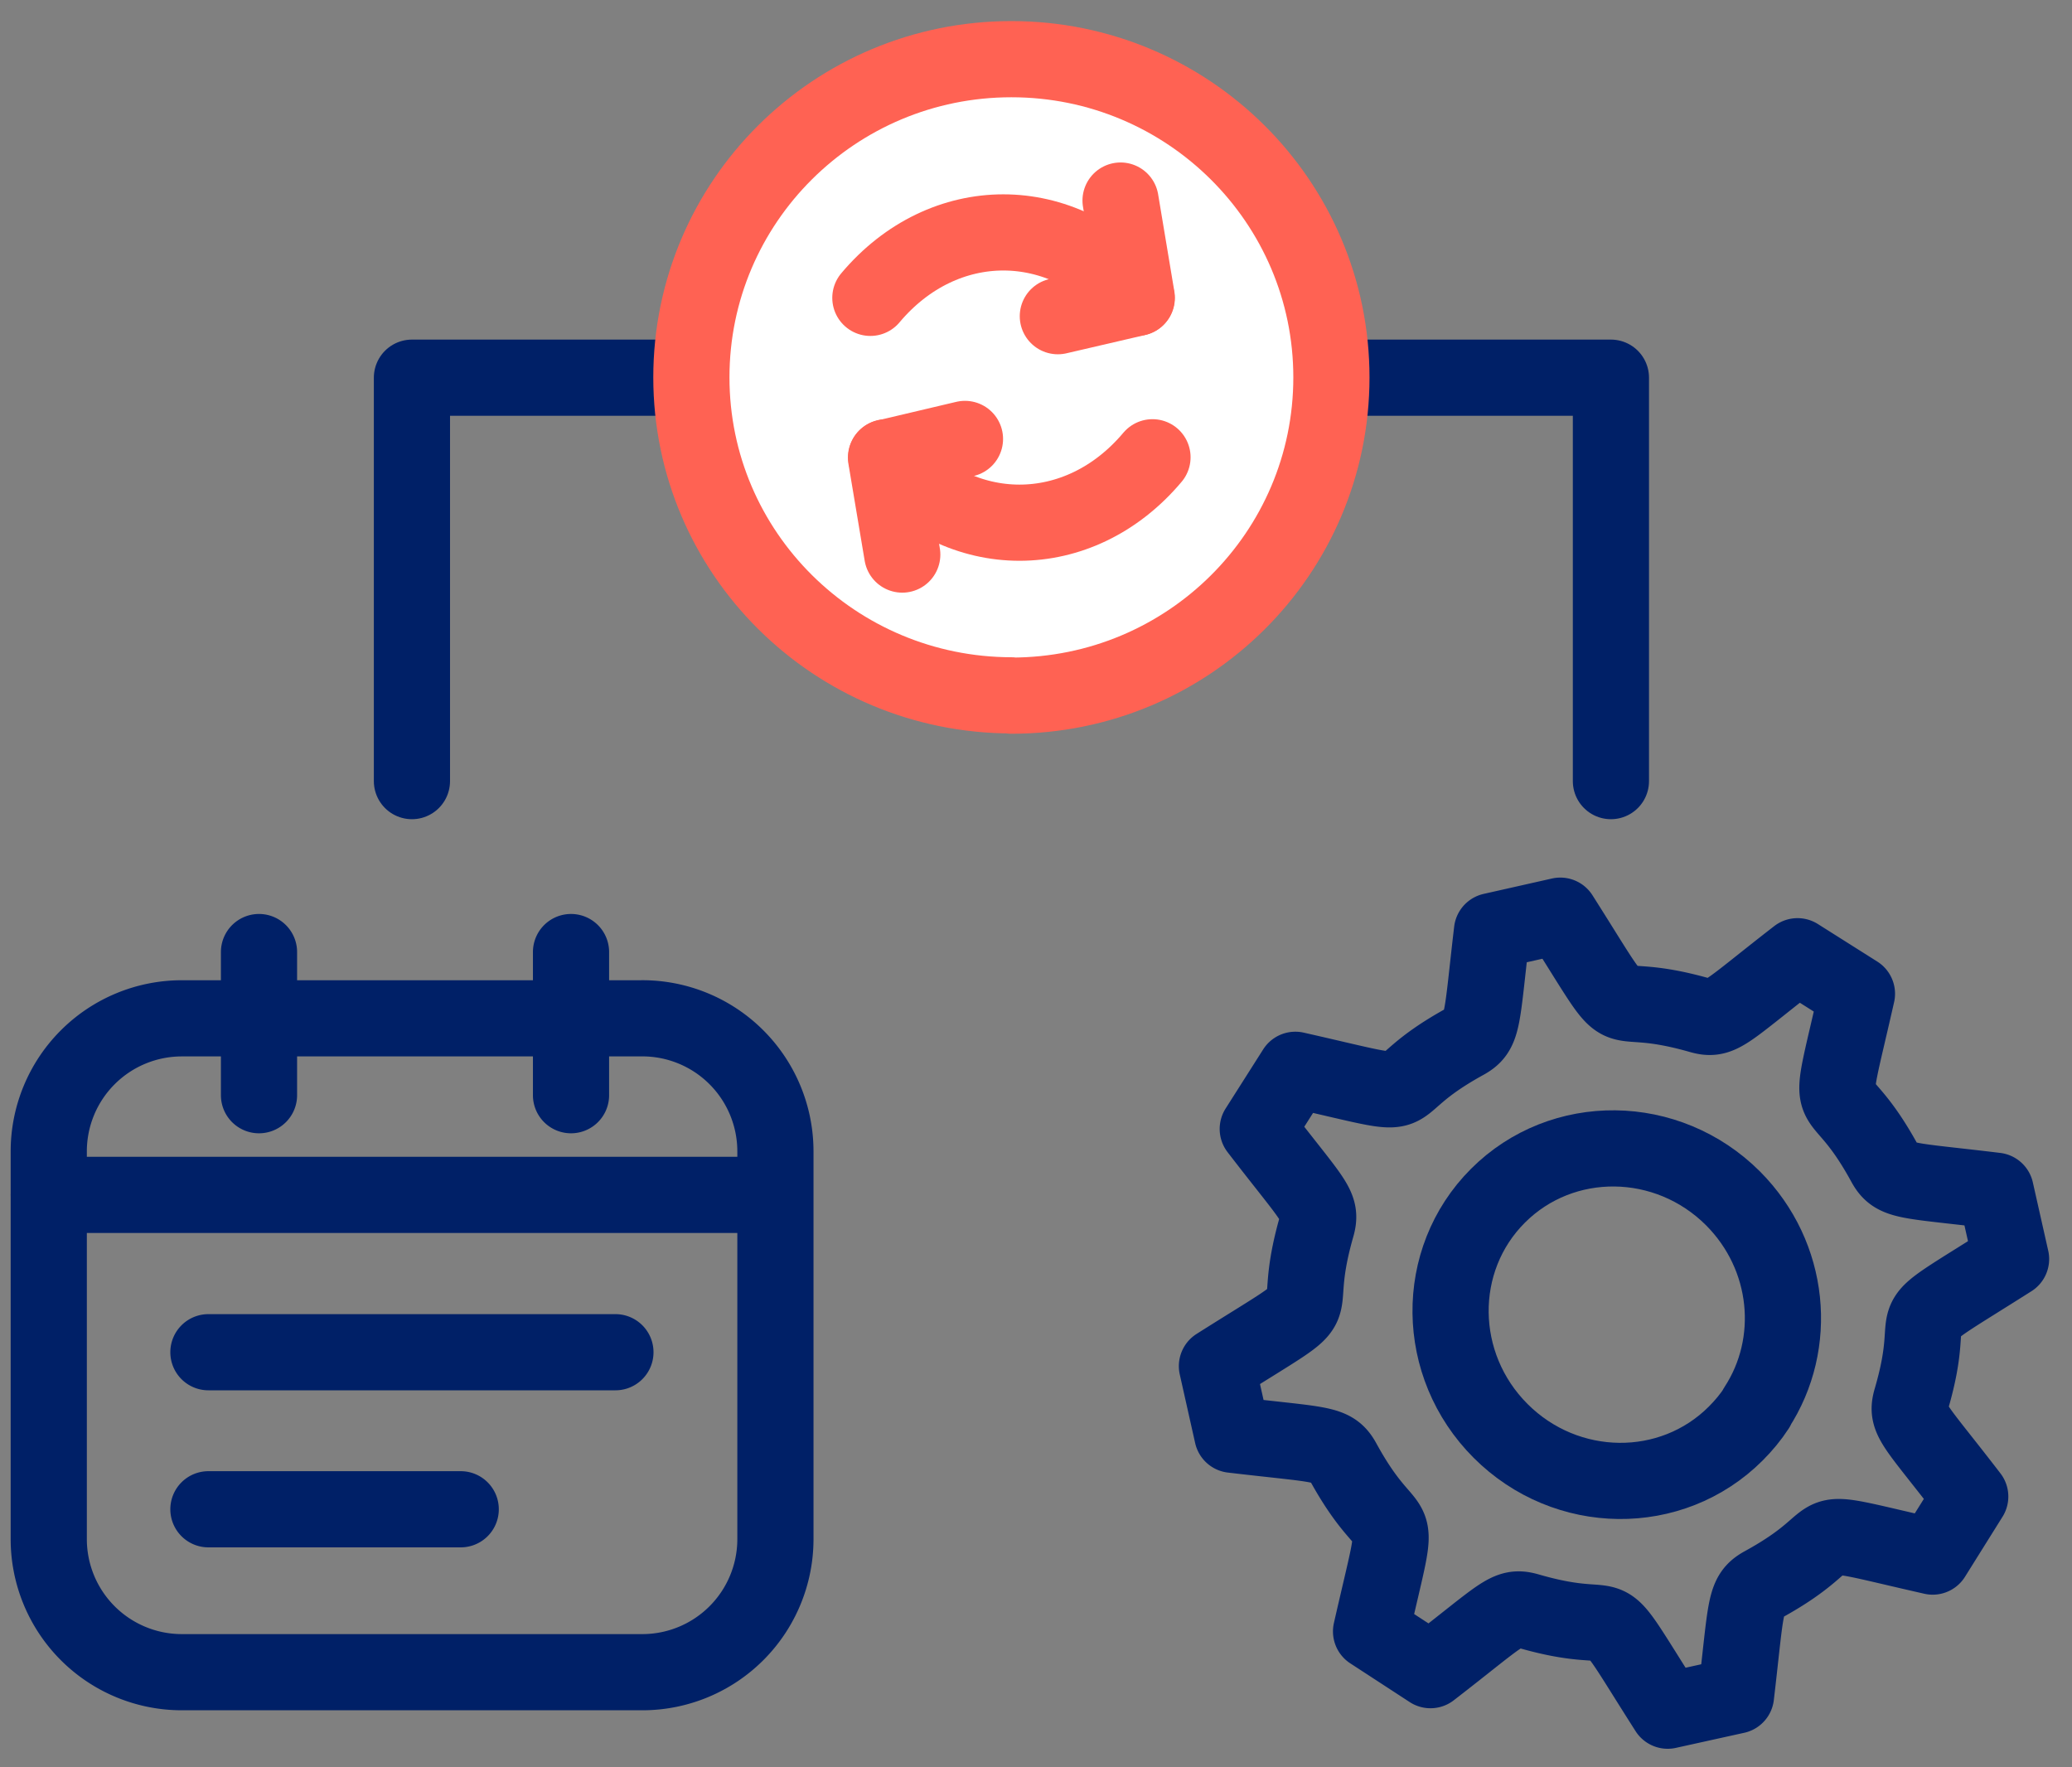 <svg xmlns="http://www.w3.org/2000/svg" width="68" height="58" fill="none"><rect width="100%" height="100%" fill="#808080" stroke="none"/><path stroke="#002067" stroke-linecap="round" stroke-linejoin="round" stroke-width="2.5" d="M13.519 25.635v-13.24h9.172M52.868 25.635v-13.24h-9.173M57.643 46.203c1.379-2.107 1.117-4.98-.766-6.872-2.155-2.155-5.61-2.194-7.717-.088-2.106 2.107-2.067 5.562.087 7.717 2.155 2.155 5.61 2.193 7.717.087.262-.262.495-.543.69-.844"/><path stroke="#002067" stroke-linecap="round" stroke-linejoin="round" stroke-width="2.5" d="M62.729 45.912c-.204.68.097.815 1.931 3.203l-1.232 1.97c-4.756-1.077-2.398-.815-5.572.922-.611.34-.534.68-.883 3.64l-2.242.495c-2.611-4.096-1.126-2.271-4.581-3.271-.68-.194-.816.097-3.204 1.941l-1.95-1.271c1.077-4.737.815-2.398-.923-5.572-.34-.62-.689-.534-3.63-.883l-.505-2.252c4.096-2.591 2.281-1.116 3.271-4.581.195-.68-.097-.816-1.931-3.203l1.233-1.941c4.765 1.077 2.407.815 5.561-.923.622-.34.544-.67.893-3.63l2.242-.505c2.602 4.097 1.126 2.282 4.592 3.271.679.195.815-.097 3.193-1.94l1.95 1.232c-1.077 4.756-.814 2.407.913 5.571.34.622.69.534 3.64.893L66 41.32c-4.116 2.611-2.262 1.136-3.271 4.592ZM21.08 33.42H5.965A4.368 4.368 0 0 0 1.6 37.786v12.725a4.368 4.368 0 0 0 4.367 4.368H21.08a4.368 4.368 0 0 0 4.368-4.368V37.787a4.368 4.368 0 0 0-4.368-4.368ZM1.599 39.214h23.848M6.84 44.378h13.357M6.84 49.532h8.28M8.5 31.245v4.698M18.74 31.245v4.698"/><path fill="#fff" stroke="#FF6253" stroke-linecap="round" stroke-linejoin="round" stroke-width="2.5" d="M33.193 22.83c5.804 0 10.502-4.679 10.502-10.444 0-5.766-4.708-10.444-10.502-10.444-5.805 0-10.503 4.678-10.503 10.444 0 5.765 4.708 10.425 10.503 10.434v.01Z"/><path stroke="#FF6253" stroke-linecap="round" stroke-linejoin="round" stroke-width="2.5" d="M37.3 9.775c-2.418-2.863-6.33-2.863-8.736 0"/><path stroke="#FF6253" stroke-linecap="round" stroke-linejoin="round" stroke-width="2.5" d="m36.775 6.582.533 3.193-2.591.602M29.087 15.007c2.417 2.863 6.328 2.863 8.736 0"/><path stroke="#FF6253" stroke-linecap="round" stroke-linejoin="round" stroke-width="2.5" d="m29.611 18.2-.534-3.183 2.592-.612"/></svg>